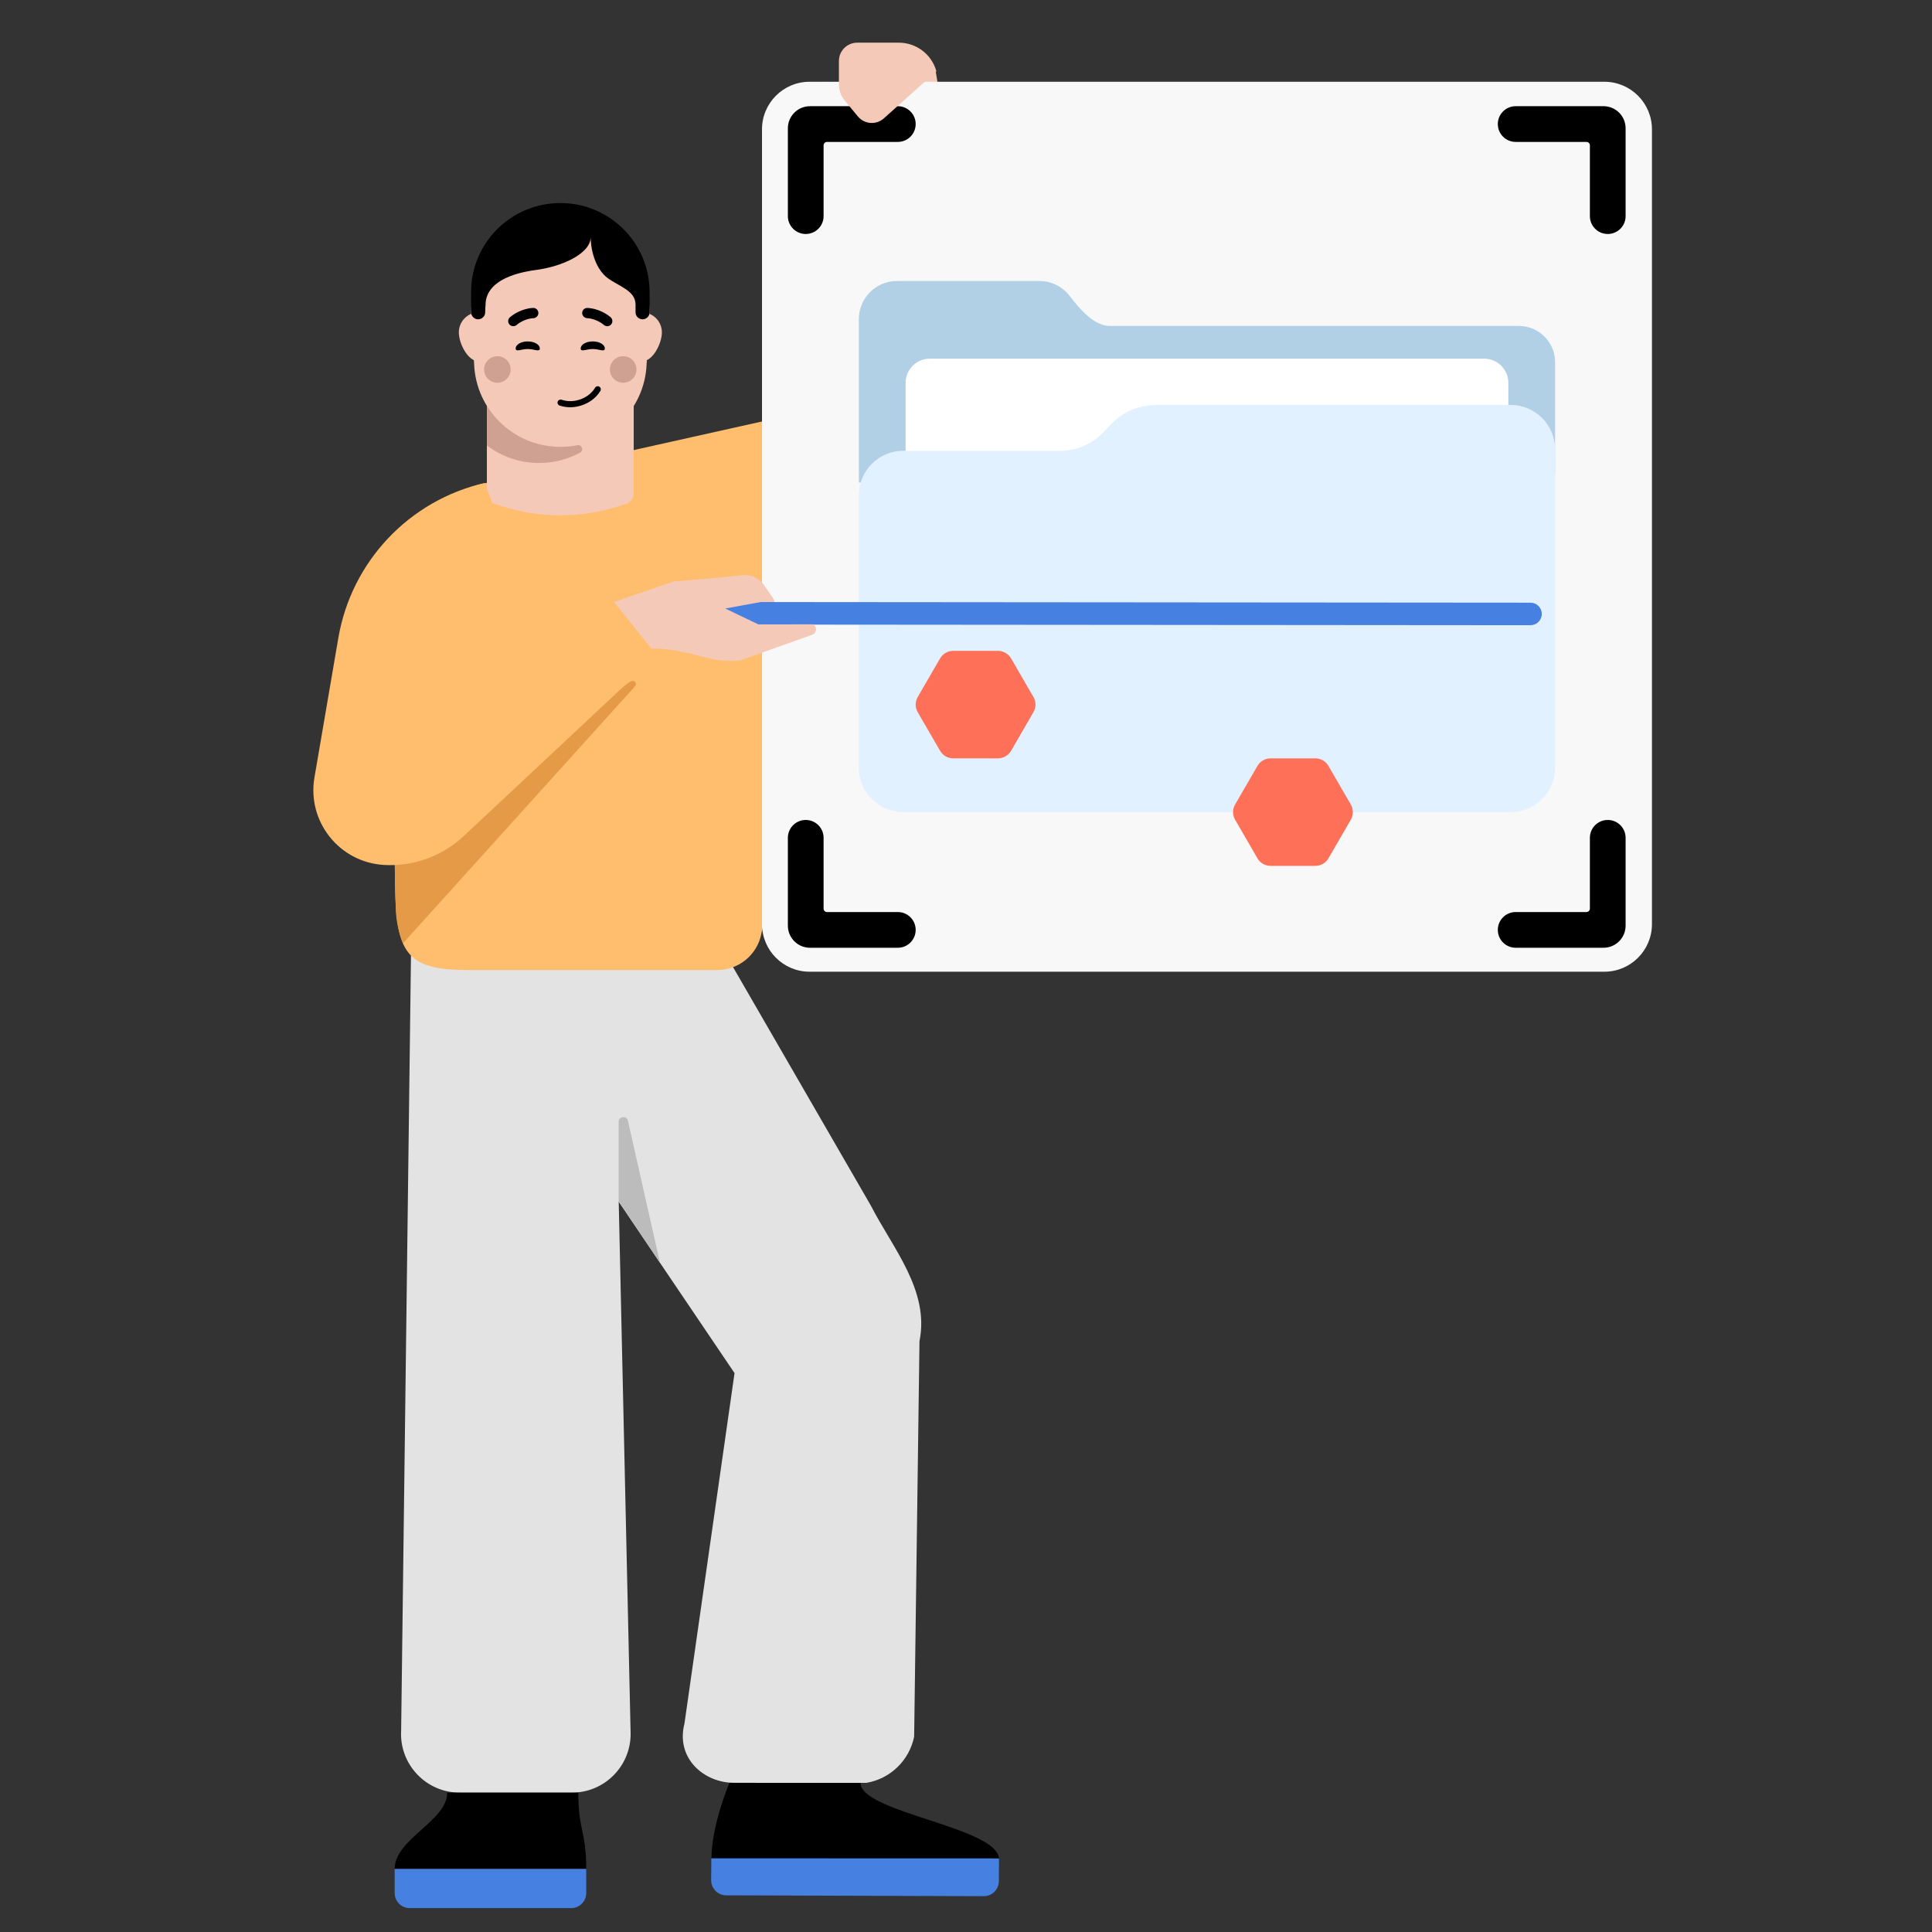 <svg width="555" height="555" viewBox="0 0 555 555" fill="none" xmlns="http://www.w3.org/2000/svg">
<rect x="0" y="0" width="555" height="555" fill="#333333" stroke="none"/>
<g clip-path="url(#clip0_325_3625)">
<path d="M264.137 385.276L262.604 498.879C261.216 505.718 255.758 511 248.872 512.158H211.009C202.004 512.158 194.097 504.927 196.619 495.152L211.009 394.446L174.832 340.919L148.057 318.606L140.574 305.669L193.968 249.076L250.206 346.396C256.438 358.55 267.089 370.732 264.137 385.276Z" fill="#E3E3E3"/>
<path d="M118.241 260.178L115.236 497.077C114.646 506.776 122.351 514.964 132.073 514.964H164.292C173.607 514.964 181.159 507.412 181.159 498.097L175.835 260.178" fill="#E3E3E3"/>
<path d="M189.591 362.757L177.72 345.034V322.256C177.72 320.608 180.112 320.393 180.396 322.027L189.591 362.757Z" fill="#BCBCBC"/>
<path d="M244.265 23.053C244.105 24.103 244.715 25.073 245.665 25.423L244.476 30.063V40.654L273.419 48.195L268.777 20.387C268.337 17.75 266.056 15.818 263.383 15.818L251.347 15.818C248.609 15.818 246.293 17.843 245.927 20.556L245.836 21.232H246.515C245.435 21.232 244.435 21.983 244.265 23.053Z" fill="#F4C9B8"/>
<path d="M120.604 278.664H206.034C212.151 278.664 217.435 274.38 218.686 268.387L234.438 193.393L261.608 175.199C282.278 161.364 291.779 135.86 285.203 111.874L263.55 32.854C263.134 31.346 261.942 30.171 260.433 29.771L236.296 23.486V117.199L139.308 138.819C135.732 139.536 132.332 140.961 129.306 143.012L115.571 152.313C104.37 159.897 114.786 172.515 114.786 183.342L113.614 233.432C113.555 233.582 113.497 233.741 113.439 233.882C113.614 269.941 111.194 278.664 134.339 278.664" fill="#FFBD6E"/>
<path d="M139.865 95.322V141.82C139.865 143.129 140.706 144.296 141.956 144.696L144.073 145.379C155.058 148.913 166.877 148.913 177.853 145.379L179.953 144.704C181.204 144.304 182.045 143.137 182.045 141.829V95.331H139.856L139.865 95.322Z" fill="#F4C9B8"/>
<path d="M178.669 95.472C178.669 92.305 181.236 89.737 184.403 89.737C187.57 89.737 190.137 92.305 190.137 95.472C190.137 98.639 187.57 103.814 184.403 103.814C181.236 103.814 178.669 98.639 178.669 95.472Z" fill="#F4C9B8"/>
<path d="M131.807 95.472C131.807 92.305 134.374 89.737 137.541 89.737C140.708 89.737 143.275 92.305 143.275 95.472C143.275 98.639 140.708 103.814 137.541 103.814C134.374 103.814 131.807 98.639 131.807 95.472Z" fill="#F4C9B8"/>
<path d="M160.975 128.377C174.286 128.377 185.22 117.867 185.754 104.574L186.596 91.122C187.179 76.57 175.536 64.451 160.975 64.451C146.415 64.451 134.772 76.57 135.355 91.122L136.197 104.574C136.73 117.875 147.665 128.377 160.975 128.377Z" fill="#F4C9B8"/>
<path d="M139.865 116.584V127.96C144.032 131.127 149.233 133.002 154.858 133.002C159.126 133.002 163.143 131.927 166.652 130.019C167.794 129.402 167.143 127.635 165.868 127.885C164.285 128.202 162.643 128.368 160.968 128.368C152.066 128.368 144.232 123.668 139.865 116.575" fill="#CEA193"/>
<path d="M218.897 37.159C218.897 29.608 225.019 23.486 232.57 23.486H460.878C468.429 23.486 474.551 29.608 474.551 37.159V265.467C474.551 273.018 468.429 279.14 460.878 279.14H232.57C225.019 279.14 218.897 273.018 218.897 265.467V37.159Z" fill="#F8F8F8"/>
<path fill-rule="evenodd" clip-rule="evenodd" d="M226.33 36.858C226.33 33.349 229.174 30.505 232.683 30.505H257.911C260.745 30.505 263.042 32.802 263.042 35.636C263.042 38.47 260.745 40.767 257.911 40.767H237.57C237.03 40.767 236.592 41.205 236.592 41.744V62.086C236.592 64.92 234.295 67.217 231.461 67.217C228.627 67.217 226.33 64.92 226.33 62.086V36.858Z" fill="black"/>
<path fill-rule="evenodd" clip-rule="evenodd" d="M226.33 265.906C226.33 269.415 229.174 272.259 232.683 272.259H257.911C260.745 272.259 263.042 269.962 263.042 267.128C263.042 264.294 260.745 261.997 257.911 261.997H237.57C237.03 261.997 236.592 261.559 236.592 261.019V240.678C236.592 237.844 234.295 235.547 231.461 235.547C228.627 235.547 226.33 237.844 226.33 240.678V265.906Z" fill="black"/>
<path fill-rule="evenodd" clip-rule="evenodd" d="M460.632 30.505C464.14 30.505 466.984 33.349 466.984 36.858L466.984 62.086C466.984 64.92 464.687 67.217 461.853 67.217C459.02 67.217 456.722 64.92 456.722 62.086L456.722 41.744C456.722 41.205 456.285 40.767 455.745 40.767L435.404 40.767C432.57 40.767 430.272 38.47 430.272 35.636C430.272 32.802 432.57 30.505 435.404 30.505L460.632 30.505Z" fill="black"/>
<path fill-rule="evenodd" clip-rule="evenodd" d="M460.632 272.259C464.14 272.259 466.984 269.415 466.984 265.906L466.984 240.678C466.984 237.844 464.687 235.547 461.853 235.547C459.02 235.547 456.722 237.844 456.722 240.678L456.722 261.019C456.722 261.559 456.285 261.997 455.745 261.997L435.404 261.997C432.57 261.997 430.272 264.294 430.272 267.128C430.272 269.962 432.57 272.259 435.404 272.259L460.632 272.259Z" fill="black"/>
<path d="M268.99 20.485C267.659 15.62 263.245 12.258 258.197 12.258H246.255C243.355 12.258 240.992 14.61 240.992 17.51V24.243C240.992 25.94 241.583 27.583 242.668 28.894L246.437 33.447C248.317 35.713 251.7 35.971 253.901 34.005L268.99 20.485Z" fill="#F4C9B8"/>
<path d="M246.719 138.622V91.669C246.719 85.624 251.619 80.725 257.664 80.725H298.599C302.03 80.725 305.259 82.334 307.326 85.066C310.036 88.647 314.271 93.63 318.763 93.63H436.3C442.06 93.63 446.731 98.301 446.731 104.061V136.18L246.719 138.622Z" fill="#B1CFE5"/>
<path d="M426.361 103.034H267.095C263.262 103.034 260.156 106.141 260.156 109.973V206.843C260.156 210.675 263.262 213.782 267.095 213.782H426.361C430.193 213.782 433.3 210.675 433.3 206.843V109.973C433.3 106.141 430.193 103.034 426.361 103.034Z" fill="white"/>
<path d="M433.97 233.294H259.48C252.435 233.294 246.719 227.578 246.719 220.533V142.253C246.719 135.208 252.435 129.493 259.48 129.493H304.594C309.237 129.493 313.678 127.593 316.891 124.241L319.204 121.828C322.567 118.319 327.216 116.33 332.076 116.33H433.97C441.016 116.33 446.731 122.045 446.731 129.091V220.533C446.731 227.578 441.016 233.294 433.97 233.294Z" fill="#E2F1FF"/>
<path d="M286.668 186.963H273.829C272.266 186.963 270.827 187.792 270.046 189.142L263.629 200.227C262.847 201.577 262.847 203.235 263.629 204.586L270.046 215.671C270.827 217.021 272.266 217.85 273.829 217.85H286.668C288.232 217.85 289.67 217.021 290.452 215.671L296.869 204.586C297.651 203.235 297.651 201.577 296.869 200.227L290.452 189.142C289.67 187.792 288.232 186.963 286.668 186.963Z" fill="#FF7059"/>
<path d="M377.84 217.85H365.001C363.437 217.85 361.999 218.679 361.217 220.029L354.8 231.114C354.018 232.464 354.018 234.122 354.8 235.472L361.217 246.557C361.999 247.908 363.437 248.737 365.001 248.737H377.84C379.403 248.737 380.842 247.908 381.623 246.557L388.04 235.472C388.822 234.122 388.822 232.464 388.04 231.114L381.623 220.029C380.842 218.679 379.403 217.85 377.84 217.85Z" fill="#FF7059"/>
<path d="M186.617 89.716V83.865H186.597C186.597 69.772 175.12 58.329 160.969 58.329C146.817 58.329 135.335 69.772 135.335 83.865V89.702C135.335 90.809 136.235 91.726 137.356 91.726C138.478 91.726 139.382 90.809 139.382 89.702C139.382 89.021 139.417 88.325 139.486 87.624C139.486 80.998 147.303 78.436 153.872 77.568C161.794 76.521 169.694 72.728 169.694 68.076C169.694 72.603 171.425 77.55 174.556 79.874C177.79 82.274 182.57 83.464 182.57 87.492V89.716C182.57 90.829 183.474 91.726 184.591 91.726C185.707 91.726 186.617 90.829 186.617 89.716Z" fill="black"/>
<path d="M179.019 109.952C181.126 109.952 182.834 108.244 182.834 106.138C182.834 104.031 181.126 102.323 179.019 102.323C176.913 102.323 175.205 104.031 175.205 106.138C175.205 108.244 176.913 109.952 179.019 109.952Z" fill="#CEA193"/>
<path d="M142.879 109.952C144.986 109.952 146.694 108.244 146.694 106.138C146.694 104.031 144.986 102.323 142.879 102.323C140.773 102.323 139.065 104.031 139.065 106.138C139.065 108.244 140.773 109.952 142.879 109.952Z" fill="#CEA193"/>
<path d="M155.066 100.102C155.066 101.221 153.515 100.262 151.603 100.262C149.69 100.262 148.14 101.221 148.14 100.102C148.14 98.984 149.69 98.077 151.603 98.077C153.515 98.077 155.066 98.984 155.066 100.102Z" fill="black"/>
<path d="M173.745 100.102C173.745 101.221 172.195 100.262 170.283 100.262C168.37 100.262 166.82 101.221 166.82 100.102C166.82 98.984 168.37 98.077 170.283 98.077C172.195 98.077 173.745 98.984 173.745 100.102Z" fill="black"/>
<path d="M154.082 91.087C154.44 90.81 154.666 90.382 154.661 89.903C154.651 89.107 154.001 88.452 153.195 88.457C153.038 88.458 149.638 88.502 146.514 91.118C145.889 91.636 145.808 92.549 146.327 93.183C146.846 93.803 147.768 93.884 148.393 93.365C150.676 91.445 153.183 91.405 153.215 91.405C153.538 91.4 153.835 91.264 154.082 91.087Z" fill="black"/>
<path d="M167.817 91.087C167.459 90.81 167.232 90.382 167.237 89.903C167.247 89.107 167.897 88.452 168.703 88.457C168.86 88.458 172.261 88.502 175.385 91.118C176.009 91.636 176.09 92.549 175.571 93.183C175.052 93.803 174.13 93.884 173.505 93.365C171.223 91.445 168.715 91.405 168.683 91.405C168.361 91.4 168.063 91.264 167.817 91.087Z" fill="black"/>
<path d="M161.316 114.823C160.815 114.689 160.348 114.934 160.195 115.368C160.032 115.82 160.277 116.328 160.73 116.486C160.94 116.558 161.156 116.627 161.371 116.684C165.493 117.789 170.362 115.854 172.472 112.283C172.589 112.079 172.621 111.843 172.562 111.613C172.504 111.384 172.362 111.194 172.155 111.071C172.088 111.027 172.017 111.003 171.934 110.98C171.549 110.877 171.144 111.045 170.943 111.388C169.221 114.312 165.219 115.89 161.817 114.978C161.647 114.932 161.472 114.886 161.308 114.816L161.305 114.825L161.316 114.823Z" fill="black"/>
<path d="M205.205 166.044L212.778 170.028L220.374 174.084C221.687 174.777 223.039 173.251 222.204 172.034L219.483 168.086C218.119 166.104 215.789 165.009 213.399 165.233L205.226 166.045L205.205 166.044Z" fill="#F4C9B8"/>
<path d="M207.485 179.417L439.669 179.604C441.461 179.595 442.905 178.155 442.905 176.361C442.898 174.579 441.456 173.126 439.662 173.126L207.478 172.939C205.686 172.948 204.242 174.388 204.242 176.182C204.249 177.964 205.691 179.417 207.483 179.408L207.485 179.417Z" fill="#4680E1"/>
<path d="M233.177 182.403C234.906 181.835 234.653 179.705 233.461 179.351L217.842 179.359L208.338 174.806L218.569 172.931L205.323 166.041L193.525 167.042L176.395 172.935L187.153 186.393C191.302 186.011 198.032 187.582 202.538 188.827C205.818 189.734 209.228 190.034 212.605 189.729L233.172 182.394" fill="#F4C9B8"/>
<path d="M113.374 248.063L180.681 196.035C182.331 194.872 183.189 196.383 182.319 197.265L115.767 270.978C114.47 267.764 113.763 264.342 113.68 260.877L113.374 248.063Z" fill="#E59A48"/>
<path d="M179.43 196.918L133.207 240.186C127.025 245.973 118.737 248.968 110.284 248.47C97.474 247.716 88.165 235.994 90.33 223.347L97.195 183.253C100.957 161.28 117.555 143.721 139.281 138.73L146.462 158.384C148.287 163.379 151.151 167.93 154.865 171.737L179.43 196.918Z" fill="#FFBD6E"/>
<path d="M128.466 514.964H166.127C166.127 525.927 168.403 525.927 168.403 536.884H113.375C113.375 528.246 128.472 523.127 128.472 514.964H128.466Z" fill="black"/>
<path d="M168.404 536.884H113.377V543.811C113.377 546.202 115.315 548.14 117.706 548.14H164.075C166.466 548.14 168.404 546.202 168.404 543.811V536.884Z" fill="#4680E1"/>
<path d="M247.199 512.172C247.188 520.703 286.999 524.919 286.994 534.123L204.37 534.054C204.381 524.231 209.539 512.14 209.539 512.14L247.199 512.172Z" fill="black"/>
<path d="M286.976 533.859L204.339 533.833L204.291 540.105C204.272 542.503 206.207 544.46 208.605 544.468L282.597 544.71C284.984 544.718 286.927 542.792 286.94 540.405L286.976 533.859Z" fill="#4680E1"/>
</g>
<defs>
<clipPath id="clip0_325_3625">
<rect width="555" height="555" fill="white"/>
</clipPath>
</defs>
</svg>
